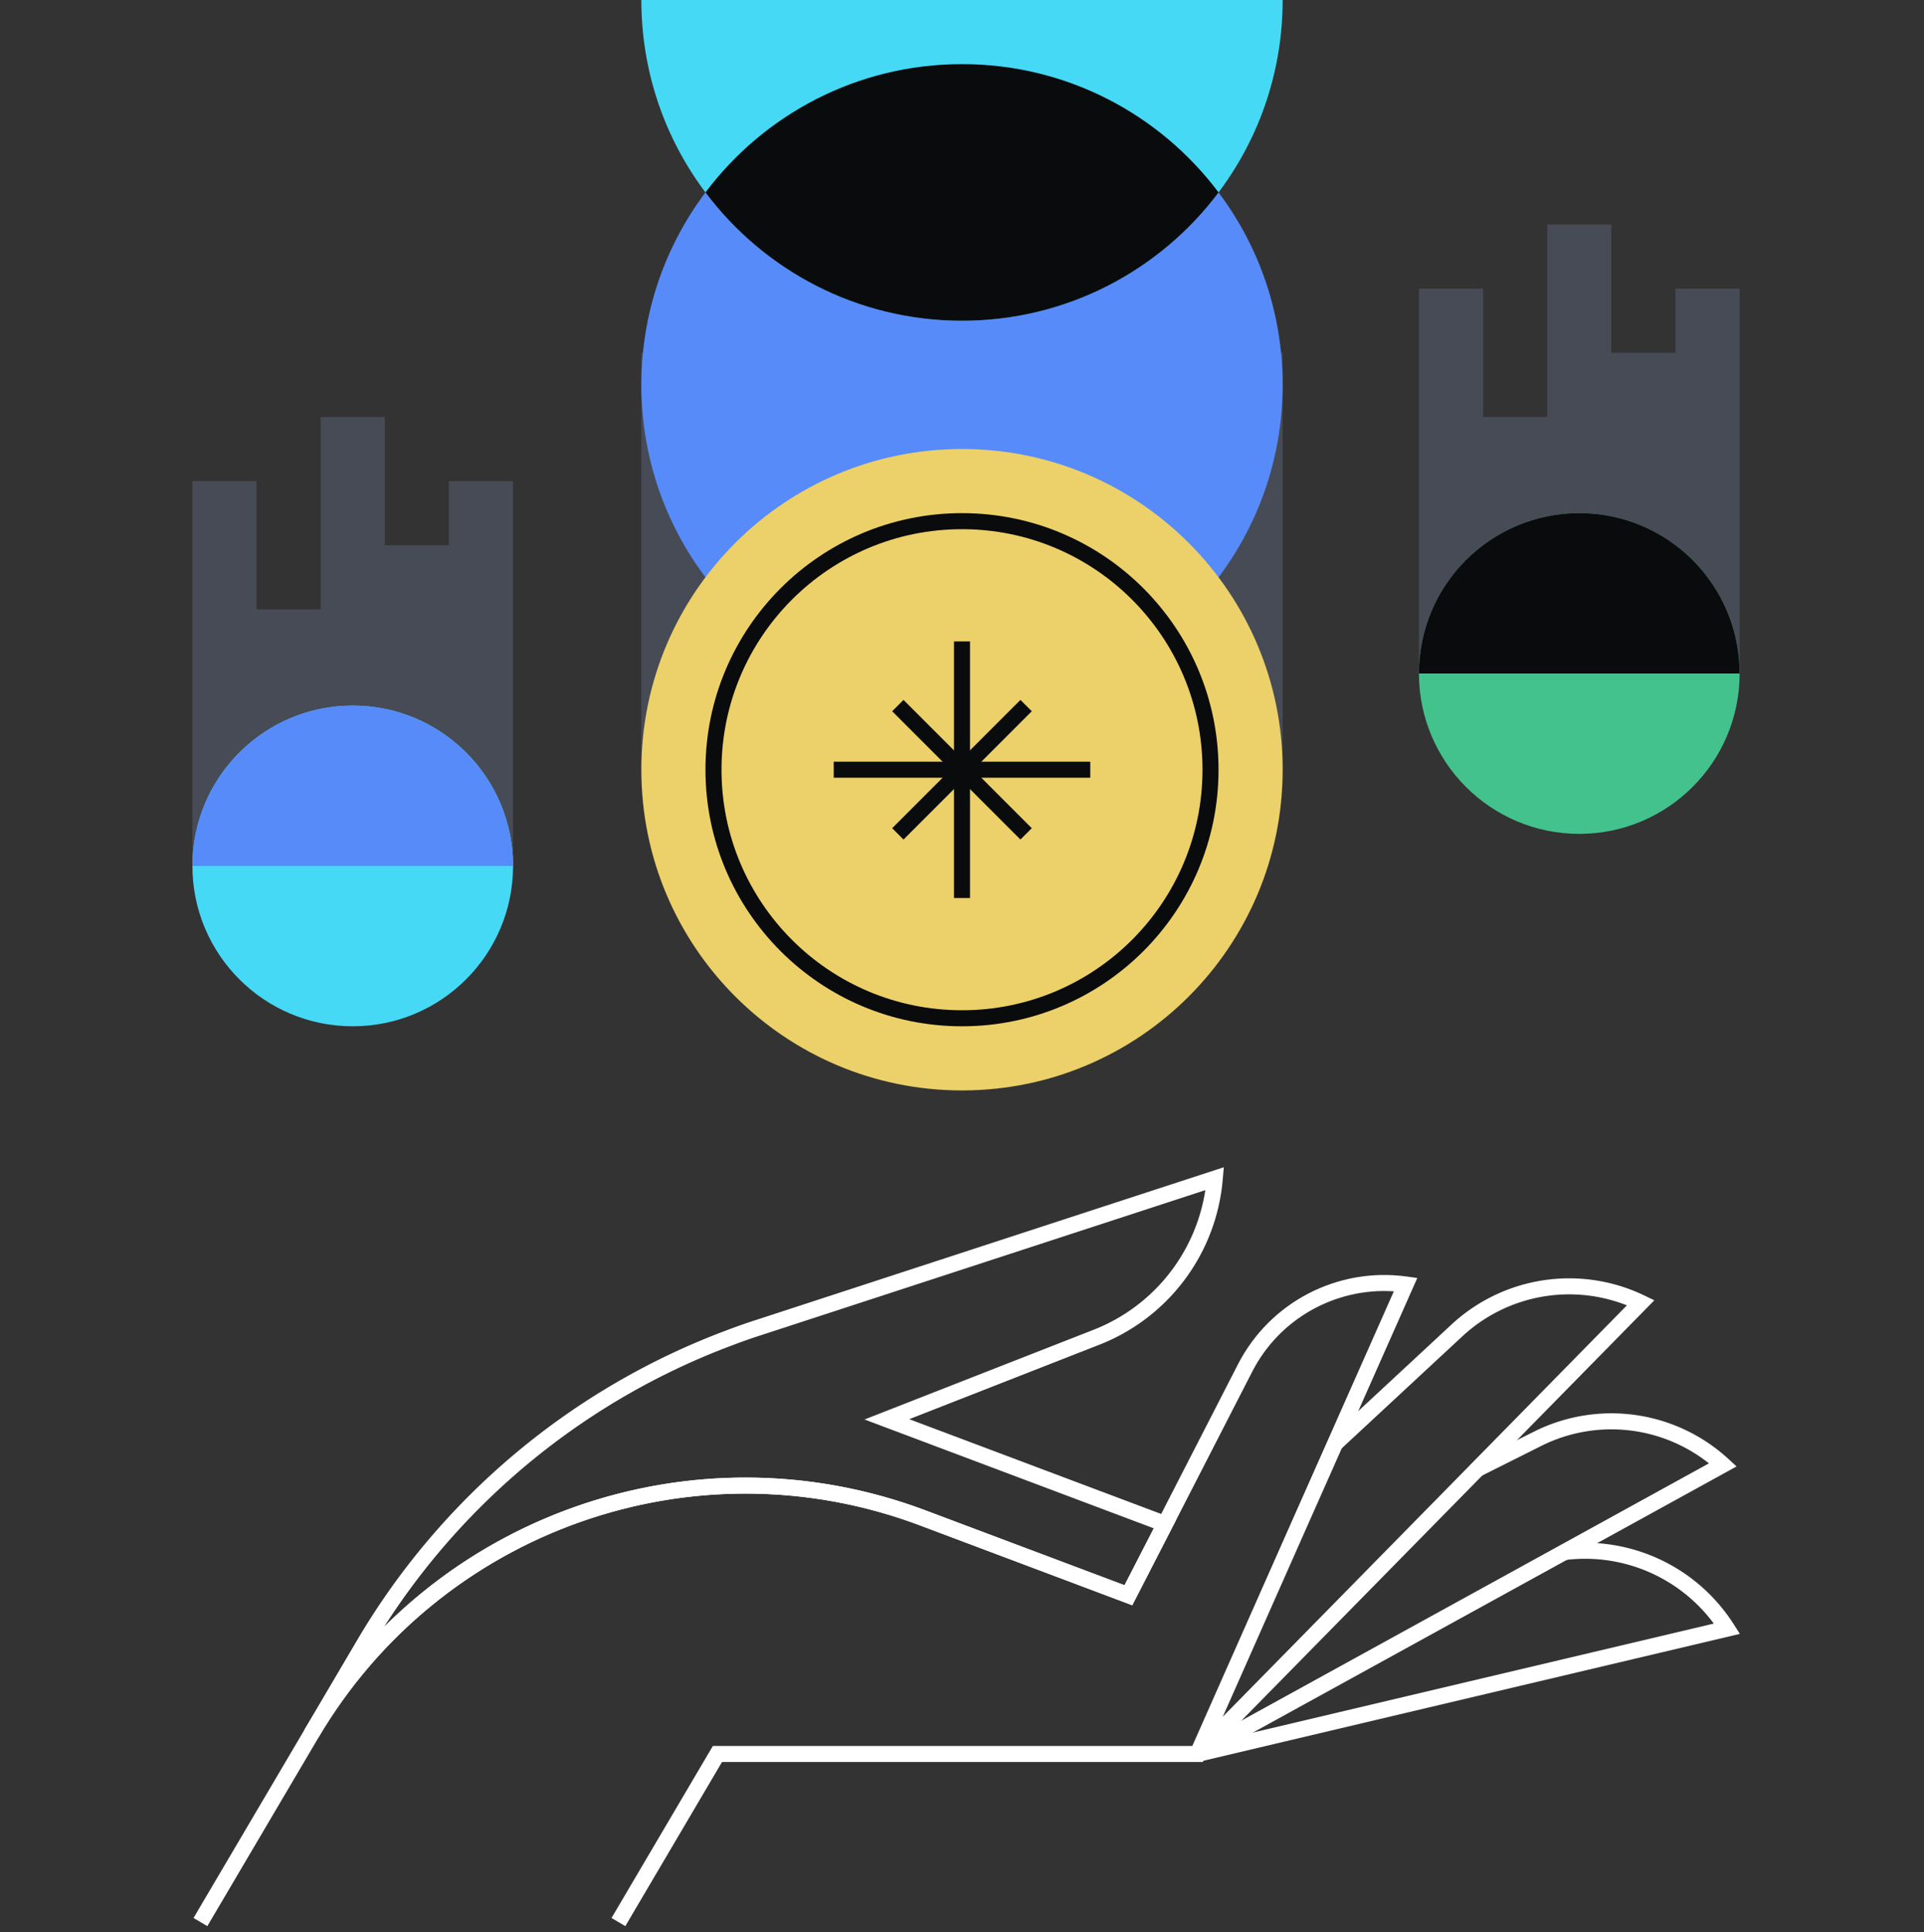 <svg xmlns="http://www.w3.org/2000/svg" fill="none" viewBox="0 0 240 241"><rect x="0" y="0" width="240" height="241" fill="#333333" stroke="none"/><path fill="#464B55" d="M80 44h80v52H80z"/><path fill="#578BFA" d="M160 48c0 22.091-17.909 40-40 40S80 70.091 80 48 97.909 8 120 8s40 17.909 40 40"/><path fill="#45D9F5" d="M120 40c22.091 0 40-17.909 40-40H80c0 22.091 17.909 40 40 40"/><path fill="#ECD069" d="M160 96c0 22.091-17.909 40-40 40s-40-17.909-40-40 17.909-40 40-40 40 17.909 40 40"/><path fill="#FFFFFF" fill-rule="evenodd" d="m192.459 180.237-7.704 3.857-.896-1.788 7.721-3.866a21.56 21.56 0 0 1 24.014 3.514l1.024.941-20.989 11.551-2.89 1.59-42.9 23.6-.964-1.752 42.9-23.6 2.89-1.59 18.505-10.184a19.56 19.56 0 0 0-20.711-2.273" clip-rule="evenodd"/><path fill="#FFFFFF" fill-rule="evenodd" d="M213.779 202.493a19.98 19.98 0 0 0-18.495-7.931l-.246-1.984a21.98 21.98 0 0 1 21.236 10.015l.756 1.186-67.429 15.944-.46-1.946z" clip-rule="evenodd"/><path fill="#FFFFFF" fill-rule="evenodd" d="m182.419 166.663-15.199 14.11-1.361-1.466 15.2-14.11a21.59 21.59 0 0 1 24.044-3.628l1.259.605-19.921 20.278-1.132 1.148v.009l-35.226 35.842-1.427-1.402 34.653-35.258v-.011l1.707-1.731 17.924-18.245a19.59 19.59 0 0 0-20.521 3.859m-29.763-21.082-.129 1.504a24.36 24.36 0 0 1-4.745 12.513 24.33 24.33 0 0 1-10.637 8.113l-23.724 9.29 33.302 12.528-5.491 10.681-26.493-9.964c-28.128-10.576-59.777.594-75.035 26.481l-.012.02-1.723-1.014 6.58-11.171a90.1 90.1 0 0 1 46.228-38.698 69 69 0 0 1 3.434-1.205zM47.927 202.884c17.365-17.3 43.666-23.477 67.515-14.51l24.826 9.336 3.65-7.099-36.078-13.572 28.576-11.19a22.33 22.33 0 0 0 13.936-17.412l-55.523 18.124a67 67 0 0 0-3.34 1.173l-.01.004a88.1 88.1 0 0 0-43.552 35.146" clip-rule="evenodd"/><path fill="#FFFFFF" fill-rule="evenodd" d="m156.212 171.057-9.99 19.469-4.978 9.684-26.494-9.964c-28.125-10.569-59.783.6-75.046 26.502l-13.84 23.48-1.723-1.016 13.84-23.48c15.756-26.738 48.438-38.269 77.473-27.358l24.826 9.336 4.162-8.097 9.99-19.47c3.975-7.738 12.417-12.121 21.046-10.934l1.317.182-9.339 21.054-4.15 9.35-10.239 23.11-3.034 6.855h-59.97l-12.06 20.468-1.722-1.016 12.64-21.452h59.81l2.507-5.665 10.24-23.11 4.15-9.35 8.241-18.58c-7.314-.473-14.277 3.421-17.657 10.002" clip-rule="evenodd"/><path fill="#0A0B0D" fill-rule="evenodd" d="M88 24c7.298-9.716 18.916-16 32.003-16s24.705 6.284 32.003 16c-7.298 9.716-18.917 16-32.003 16C106.916 40 95.298 33.716 88 24m32 102c16.569 0 30-13.431 30-30 0-16.568-13.431-30-30-30S90 79.432 90 96c0 16.569 13.431 30 30 30m0 2c17.673 0 32-14.327 32-32s-14.327-32-32-32-32 14.327-32 32 14.327 32 32 32" clip-rule="evenodd"/><path fill="#0A0B0D" fill-rule="evenodd" d="M119 112V80h2v32z" clip-rule="evenodd"/><path fill="#0A0B0D" fill-rule="evenodd" d="M104 95h32v2h-32z" clip-rule="evenodd"/><path fill="#0A0B0D" fill-rule="evenodd" d="m111.289 103.293 16-16 1.414 1.414-15.999 16z" clip-rule="evenodd"/><path fill="#0A0B0D" fill-rule="evenodd" d="m112.703 87.293 16 15.999-1.414 1.415-16-16z" clip-rule="evenodd"/><path fill="#464B55" d="M24 60h8v48h-8zm8 16h8v32h-8zm8-24h8v56h-8zm8 16h8v40h-8zm8-8h8v48h-8zm121-24h8v48h-8zm8 16h8v32h-8zm8-24h8v56h-8zm8 16h8v40h-8zm8-8h8v48h-8z"/><path fill="#45D9F5" d="M64 108c0 11.046-8.954 20-20 20s-20-8.954-20-20 8.954-20 20-20 20 8.954 20 20"/><path fill="#44C28D" d="M217 84c0 11.046-8.954 20-20 20s-20-8.954-20-20 8.954-20 20-20 20 8.954 20 20"/><path fill="#578BFA" fill-rule="evenodd" d="M44 88c-11.046 0-20 8.954-20 20h40c0-11.046-8.954-20-20-20" clip-rule="evenodd"/><path fill="#0A0B0D" fill-rule="evenodd" d="M197 64c-11.046 0-20 8.954-20 20h40c0-11.046-8.954-20-20-20" clip-rule="evenodd"/></svg>